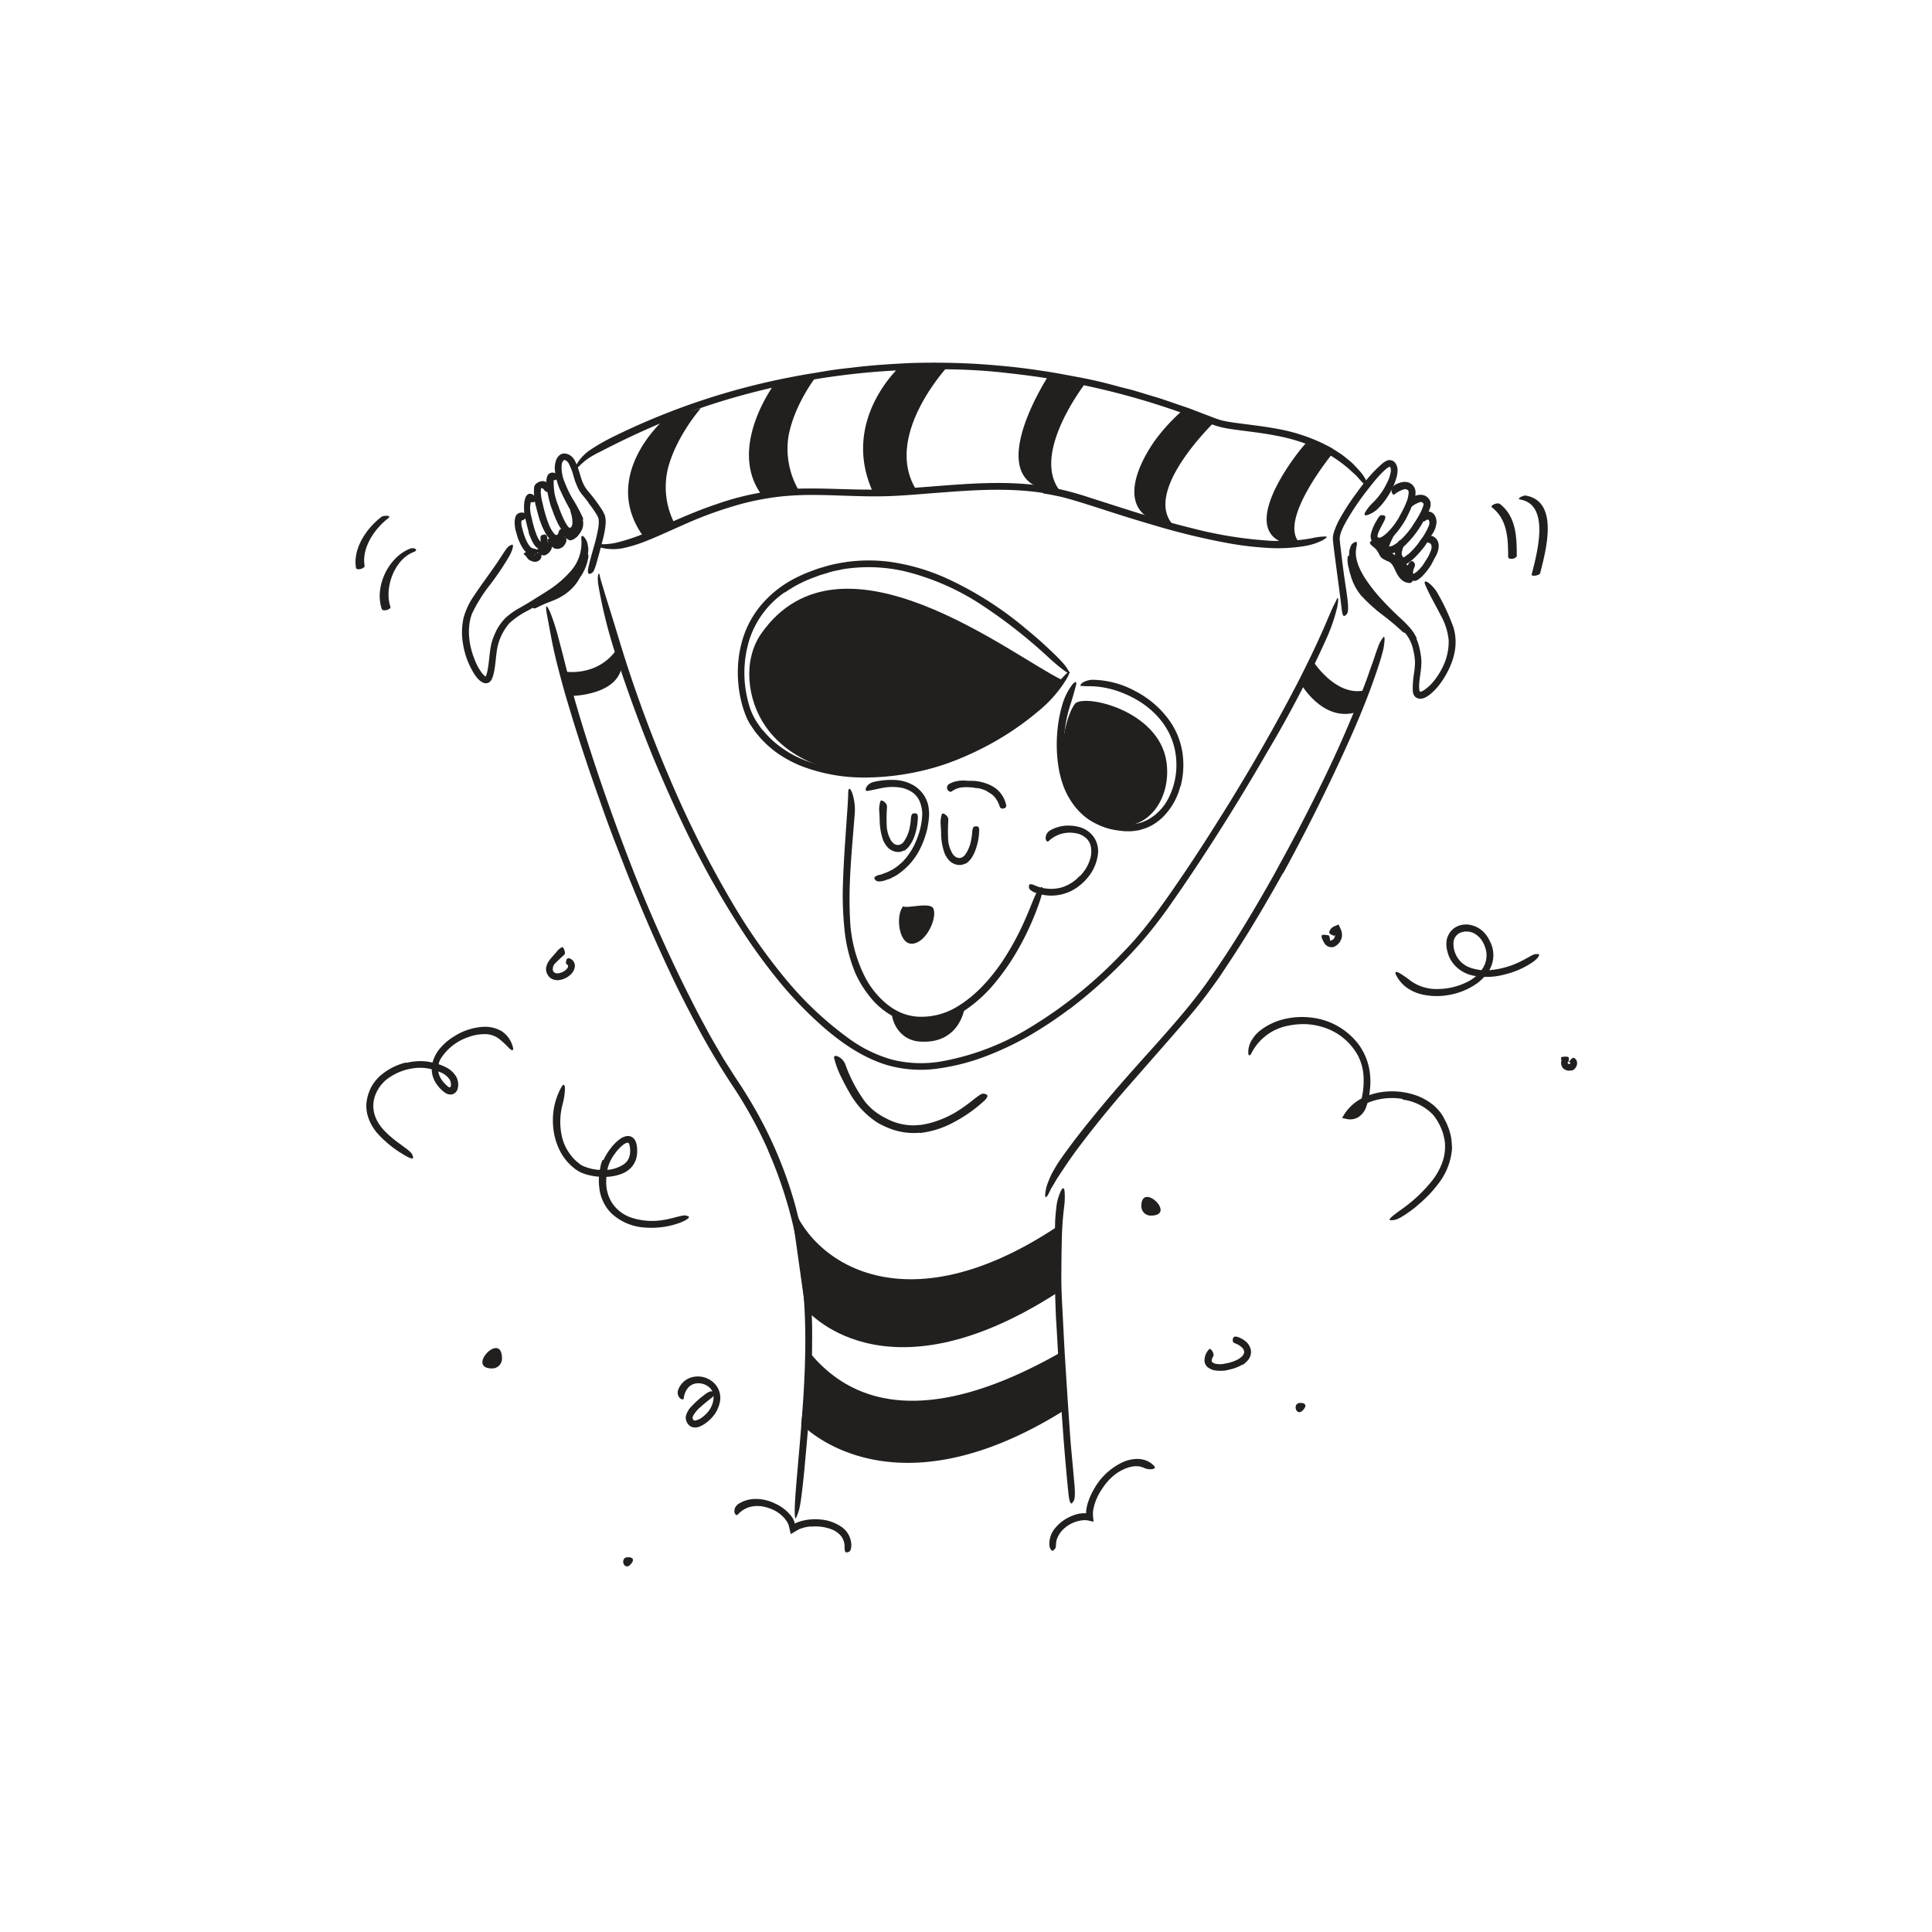 <svg xmlns="http://www.w3.org/2000/svg" id="Layer_1" width="520" height="520" data-name="Layer 1"><defs><style>.cls-1{fill:#221f1f}</style></defs><g id="_14.True_fun" data-name="14.True fun"><path d="M251.21 275.29a17.21 17.21 0 0 1-2.49.24 16.24 16.24 0 0 1-2.51-.08 15.84 15.84 0 0 1-4.83-1.38 20.56 20.56 0 0 1-7.57-6.21 29.3 29.3 0 0 1-3.65-6.07 41.43 41.43 0 0 1-2.9-12 88.48 88.48 0 0 1-.37-12.17c.12-3.59.32-7.2.56-10.74.16-2.27.31-4.55.47-6.83s.34-4.54.38-6.74c0-1.36.49-1.27 1-.07a14.07 14.07 0 0 1 .72 6.14c-.7 9.31-1.73 18.5-1.24 27.76a37.81 37.81 0 0 0 4.22 16.18 23.47 23.47 0 0 0 5.78 7 16.56 16.56 0 0 0 3.87 2.32 14.23 14.23 0 0 0 4.36 1 18.5 18.5 0 0 0 10.72-2.76c4.95-3 8.91-7.47 12.14-12.24a75.35 75.35 0 0 0 6.31-11.77c.4-.9.75-1.79 1.13-2.7 1.37-3.39 1.81-4.45 2.54-5a3.17 3.17 0 0 1 .48-.4c.47-.24.37 1.35-.52 3.94a75.65 75.65 0 0 1-5 11.39 62.57 62.57 0 0 1-7.21 10.68 37.69 37.69 0 0 1-7.16 6.64 23 23 0 0 1-9.14 3.92z" class="cls-1"/><path d="M290.68 235.77a11.06 11.06 0 0 0 2.86-5 6.6 6.6 0 0 0 .16-2 5 5 0 0 0-.33-1.69 4.21 4.21 0 0 0-.94-1.4 5.57 5.57 0 0 0-3.24-1.47 8.49 8.49 0 0 0-3.37.17 8.38 8.38 0 0 0-3.58 2c-.32.27-.71 0-.79-.64a2.35 2.35 0 0 1 1.14-2.2 9.74 9.74 0 0 1 5.17-1.33 11 11 0 0 1 2.61.36 6.83 6.83 0 0 1 2.49 1.17 6.63 6.63 0 0 1 2.13 2.61 6.88 6.88 0 0 1 .55 3.26 12 12 0 0 1-2.54 6.29 14.18 14.18 0 0 1-3 2.88 12.08 12.08 0 0 1-10.61 1.74 7.13 7.13 0 0 1-1-.36 3.27 3.27 0 0 1-1.19-.76.92.92 0 0 1-.25-.74 2.22 2.22 0 0 1 0-.38c.12-.38.73-.38 1.5 0a10.91 10.91 0 0 0 7.35.56 11 11 0 0 0 4.78-3.06zm-79.45-76.37a24.72 24.72 0 0 0-9.63 13.09 30.32 30.32 0 0 0-.2 16.5 17.66 17.66 0 0 0 2.38 5.49l.86 1.25c.3.41.64.78 1 1.17a25.49 25.49 0 0 0 2.08 2.2 28.47 28.47 0 0 0 9.12 5.62 40.39 40.39 0 0 0 10.55 2.5 59.9 59.9 0 0 0 21.75-2 68.74 68.74 0 0 0 9.25-3.19 71.57 71.57 0 0 0 8.71-4.37A83.55 83.55 0 0 0 286.34 182c1.75-1.9 1.91-1.34.79.63a33.58 33.58 0 0 1-7.36 8.53 77.91 77.91 0 0 1-22.32 13.33 67.31 67.31 0 0 1-25.63 4.78 47 47 0 0 1-15.7-2.92 31.77 31.77 0 0 1-7.19-3.86 27.83 27.83 0 0 1-5.82-5.75l-1.26-1.86a17.16 17.16 0 0 1-1-2 26.34 26.34 0 0 1-1.38-4.28 33 33 0 0 1-.86-8.86 30.13 30.13 0 0 1 1.62-8.76 26.28 26.28 0 0 1 4.34-7.79 29.37 29.37 0 0 1 8.38-7 37.54 37.54 0 0 1 4.94-2.3c.85-.31 1.69-.65 2.55-.93l2.61-.76a43.74 43.74 0 0 1 16.35-1 55.91 55.91 0 0 1 15.6 4.56 93.55 93.55 0 0 1 21 13.37c1.42 1.16 2.79 2.32 4.16 3.54 5.06 4.6 6.46 6.22 7.24 7.53.16.31.44.65.52.87s-.41.19-1.44-.55a52.52 52.52 0 0 1-4.35-3.65A137.06 137.06 0 0 0 264.48 163a66.32 66.32 0 0 0-20.8-9.19 43.31 43.31 0 0 0-16.82-.6c-1.37.31-2.78.5-4.13 1l-2 .59-2 .75a32.4 32.4 0 0 0-7.44 3.91zm106.47 52.21a17.92 17.92 0 0 1-4.37 7.95 14.08 14.08 0 0 1-3.7 2.79 13.13 13.13 0 0 1-2.18.85c-.37.1-.75.22-1.13.3l-1.15.16a10.62 10.62 0 0 1-1.69.07 10 10 0 0 1-1.66-.1 22.24 22.24 0 0 1-3.23-.55 19.62 19.62 0 0 1-5.32-2.35 16.82 16.82 0 0 1-4.22-4 20.6 20.6 0 0 1-2.77-5 28.32 28.32 0 0 1-1.42-5.5 39.25 39.25 0 0 1-.21-10 34.79 34.79 0 0 1 1.2-6.28 16.63 16.63 0 0 1 2.87-5.83c1-1 1.14-.49.82.6s-.79 3-1.51 5.14a36.66 36.66 0 0 0-1.68 12.14 26.31 26.31 0 0 0 2.89 11.85 15.21 15.21 0 0 0 5 5.37 17.59 17.59 0 0 0 7.07 2.48 16.07 16.07 0 0 0 2.06.18h1c.34 0 .67-.08 1-.12a10.23 10.23 0 0 0 2-.45 8.33 8.33 0 0 0 .93-.39 5.88 5.88 0 0 0 .91-.44 13.75 13.75 0 0 0 5.46-6 19.61 19.61 0 0 0 1.91-10 18.72 18.72 0 0 0-2.1-7.51 19.33 19.33 0 0 0-2.17-3.27 20.8 20.8 0 0 0-2.75-2.8 24.39 24.39 0 0 0-5.05-3.33 27.72 27.72 0 0 0-5.6-2.13 23.87 23.87 0 0 0-5.9-.75 9 9 0 0 1-1.48-.05 5.32 5.32 0 0 0-.57 0c-.13 0-.19-.09-.14-.25a1.39 1.39 0 0 1 .53-.63 5.35 5.35 0 0 1 3-.79 24.71 24.71 0 0 1 11.27 3.08 25.79 25.79 0 0 1 9.14 7.89A20.89 20.89 0 0 1 317 198a21.72 21.72 0 0 1 1.24 4.46 22.72 22.72 0 0 1-.47 9.14z" class="cls-1"/><path d="M285.83 183c-10.39 13.62-27.21 23.85-44.34 25.45-12.7 1.18-27.77-1.85-35.48-13-5-7.24-6.12-17.83-1.07-25 21.51-30.51 67.4 6.05 80.89 12.55zm3.49 6.41c-4.49 6.18-7.69 31.48 12.26 32.83 8.35.56 13.75-8.29 12.35-17.35-2.12-13.73-22.08-18.23-24.61-15.48z" class="cls-1"/><path d="M287.68 271.69a112.4 112.4 0 0 1-11 7.27 85.13 85.13 0 0 1-12 5.58 58.21 58.21 0 0 1-12.92 3.15 32.6 32.6 0 0 1-13.35-1.13c-6.31-2-11.75-5.76-16.6-9.94a104.31 104.31 0 0 1-11.83-12.14 156.31 156.31 0 0 1-10-13.62 243.74 243.74 0 0 1-16.39-29.47c-2.16-4.5-4.17-9.07-6.15-13.65s-3.8-9.22-5.55-13.84c-2.24-6-4.38-12-6.27-18a130.3 130.3 0 0 1-4.6-18.58c-.28-2 0-3 .18-2.91s.18.33.28.79.29 1.1.53 1.9c.93 3.21 2.8 9 4.9 16a357.06 357.06 0 0 0 13.32 36.35 284.33 284.33 0 0 0 17.53 34.66 156.32 156.32 0 0 0 13.63 19.32 92.58 92.58 0 0 0 17.32 16.26 36.36 36.36 0 0 0 11.55 5.55 32.23 32.23 0 0 0 12.76.5 68.64 68.64 0 0 0 24.23-9.19 119.83 119.83 0 0 0 25-20.21c5.73-5.81 10.42-12.51 15.06-19.27s9-13.63 13.3-20.54c6.62-10.75 12.79-21.49 18.54-32.55 1.26-2.44 2.44-4.85 3.65-7.33 2.22-4.62 3.56-7.7 4.48-9.87s1.45-3.41 2-4.4c.22-.45.48-1.07.66-1.34.28-.45.33.38 0 2.26a46.56 46.56 0 0 1-2.76 8.2 298.92 298.92 0 0 1-15.86 30.5c-5.82 10.1-12 20.16-18.53 30.06q-3.63 5.52-7.44 10.94a121.94 121.94 0 0 1-8.13 10.55 132.41 132.41 0 0 1-19.49 18.15zm57.67-36.76c-4.42 7.91-9 15.72-14 23.3l-2.74 4.14c-.92 1.38-1.91 2.71-2.88 4.05-3.43 4.76-7.33 9.11-11.13 13.49L303.12 293c-3.37 3.89-6.67 7.88-9.81 11.9-1 1.28-2 2.59-3 3.91s-1.93 2.65-2.87 4-1.8 2.71-2.72 4.06c-.43.69-.82 1.4-1.24 2.09-.2.35-.42.69-.61 1l-.52 1.08c-.86 1.78-1.23 1.42-.94-.37a12 12 0 0 1 .36-1.6c.2-.58.45-1.23.75-1.93.15-.35.31-.72.49-1.1l.61-1.11c.44-.75.91-1.55 1.44-2.35 3.86-5.59 8.11-10.82 12.45-16s8.84-10.18 13.36-15.21c5.38-6.05 10.93-12.33 15.54-19.16 5.17-7.44 9.89-15.22 14.4-23.1l2.07-3.65 2-3.68c1.36-2.45 2.67-4.92 4-7.4 3.92-7.5 7.75-15.11 11.22-22.77 2.69-6 5.18-11.87 7.42-17.91.53-1.32.94-2.64 1.43-4 .93-2.48 1.38-4.15 1.86-5.28a8.46 8.46 0 0 1 1.06-2.28 5.27 5.27 0 0 1 .51-.67c.25-.22.33.21.24 1.2a18.08 18.08 0 0 1-.25 1.89c-.18.73-.4 1.58-.67 2.53-3.43 11.17-8.47 22.33-13.76 33.41Q352 222.91 345.39 235zM360 140.75a61.09 61.09 0 0 1 5.35-8.37c.71-1 1.41-1.95 2.17-2.88a36.55 36.55 0 0 1 4.43-4.65 5 5 0 0 1 1.7-1 2 2 0 0 1 2.06 1 3.41 3.41 0 0 1 .44 1.92 7.28 7.28 0 0 1-.27 1.71 18.8 18.8 0 0 1-2.43 5.23 17.59 17.59 0 0 1-2.29 2.9 7.44 7.44 0 0 1-3.24 2.05c-.87.18-.75-.35-.34-1a11.78 11.78 0 0 1 1.87-2.3 18.47 18.47 0 0 0 3.88-5.44 9.75 9.75 0 0 0 1-3 2.24 2.24 0 0 0-.1-1.09.25.25 0 0 0-.31-.18 1.64 1.64 0 0 0-.28.16c-.13.08-.26.18-.39.27s-.53.44-.79.68c-.51.48-1 1-1.5 1.55-1 1.1-1.89 2.26-2.8 3.42a72.22 72.22 0 0 0-5.48 8c-.49.86-1 1.73-1.36 2.62a7.25 7.25 0 0 0-.75 2.63c.11 1.41.33 3 .5 4.49s.38 3 .57 4.53c.31 2.34.7 4.63 1 7 .05.51.13 1 .16 1.54.13 1.94-.06 2.62-.57 3a1.88 1.88 0 0 1-.36.24c-.41.13-.62-.62-.77-2-.47-4-1.09-8.39-1.65-12.74-.21-1.62-.43-3.24-.61-4.9l-.07-.64a5.52 5.52 0 0 1 .26-2.28 17.55 17.55 0 0 1 1-2.46z" class="cls-1"/><path d="M373.31 143.45a19.64 19.64 0 0 0 2.92-3.67c.31-.5.55-1 .84-1.54a25 25 0 0 0 1.34-2.76 8.53 8.53 0 0 0 .73-2.82 1.05 1.05 0 0 0-.14-.66 1.09 1.09 0 0 0-1-.32 7.28 7.28 0 0 0-2.68 1.4c-.21.17-.63-.08-.76-.67a1.85 1.85 0 0 1 .85-1.86 5.63 5.63 0 0 1 2.25-.82 3.3 3.3 0 0 1 1.47.14 2.93 2.93 0 0 1 1.34 1 2.88 2.88 0 0 1 .52 1.49 5.33 5.33 0 0 1-.08 1.16 9.36 9.36 0 0 1-.59 1.92 40.6 40.6 0 0 1-1.94 4.3 25.5 25.5 0 0 1-3 4.22 10.57 10.57 0 0 1-2.49 2.14 3.85 3.85 0 0 1-1.31.47 2.48 2.48 0 0 1-1.46-.27 2.1 2.1 0 0 1-1.08-1.11 2.78 2.78 0 0 1-.06-1.45 12.23 12.23 0 0 1 1.46-3.5c.14-.23.26-.47.41-.69.54-.83.8-1 1.32-.87.12 0 .25 0 .36.05.41.06.43.69.1 1.33-.48 1-1 1.87-1.42 2.77a5.57 5.57 0 0 0-.43 1.24 1.05 1.05 0 0 0 0 .41v.07c0 .02 0 0 0 0l.12.07c.12.07.21.1.25.09a.78.78 0 0 0 .49-.08 5.54 5.54 0 0 0 1.61-1.18z" class="cls-1"/><path d="M376.87 145.42a22.59 22.59 0 0 0 2.91-3.3c.32-.44.58-.92.88-1.37a28.24 28.24 0 0 0 1.49-2.46 13.56 13.56 0 0 0 .61-1.28 5.1 5.1 0 0 0 .38-1.2.39.39 0 0 0 0-.24.85.85 0 0 0-1-.41 7.27 7.27 0 0 0-2.43 1.41c-.22.17-.62-.1-.77-.66a1.68 1.68 0 0 1 .68-1.8 5.32 5.32 0 0 1 2.41-.93 3.1 3.1 0 0 1 1.66.31 2.9 2.9 0 0 1 1.24 1.37 2.59 2.59 0 0 1 .09 1.31 4.63 4.63 0 0 1-.24.86 9.9 9.9 0 0 1-.67 1.43c-.72 1.26-1.35 2.58-2.16 3.79a26.1 26.1 0 0 1-3 3.75 15.29 15.29 0 0 1-2.26 2 5.91 5.91 0 0 1-2.21 1 3.36 3.36 0 0 1-.65 0 4.68 4.68 0 0 1-.75-.11 1.55 1.55 0 0 1-1-1 3 3 0 0 1 0-1.15 6.51 6.51 0 0 1 .26-.93 14.59 14.59 0 0 1 .71-1.6c.12-.22.23-.45.36-.66.49-.79.75-.94 1.26-.83.12 0 .25 0 .36.08.38.11.43.64.15 1.25-.4.89-.87 1.77-1.16 2.57l-.09.29-.05.2c0 .06 0 0 0 0a3 3 0 0 0 1.39-.49 8.54 8.54 0 0 0 1.62-1.26z" class="cls-1"/><path d="M379 149.22a21.09 21.09 0 0 0 2.49-2.66c.28-.35.51-.74.77-1.1a15.85 15.85 0 0 0 2.32-4 1.85 1.85 0 0 0 0-1.44.42.42 0 0 0-.54-.11 1.49 1.49 0 0 0-.24.14h-.06l-.11.09-.24.18c-.2.14-.59-.14-.79-.64a1.48 1.48 0 0 1-.07-.87 2 2 0 0 1 .35-.55 2.06 2.06 0 0 1 .62-.42 2.15 2.15 0 0 1 2.41.53 2.85 2.85 0 0 1 .61 1.2 3.84 3.84 0 0 1 .11.65v.47a6.58 6.58 0 0 1-1.18 3.15c-.66 1-1.22 2.1-1.93 3.08a26.48 26.48 0 0 1-2.58 3 12 12 0 0 1-1.95 1.62l-.45.24a2.74 2.74 0 0 1-.59.2 1.57 1.57 0 0 1-.61 0 1.48 1.48 0 0 1-.53-.27l-.27-.24c-.07-.08-.14-.12-.2-.2s-.24-.29-.35-.44-.19-.32-.27-.5-.14-.36-.18-.54a5 5 0 0 1 .4-3.12c.09-.21.17-.41.27-.6.4-.69.64-.79 1.14-.66.11 0 .23.05.34.09.38.13.46.6.26 1.11a9.86 9.86 0 0 0-.65 2 1.44 1.44 0 0 0 .33 1.29.57.57 0 0 0 .13.14c.05 0 0 0 0 0s-.06 0 .17-.08a6.77 6.77 0 0 0 1.08-.84z" class="cls-1"/><path d="M381.21 154a12.47 12.47 0 0 0 1.83-2c.2-.28.35-.6.54-.88a12 12 0 0 0 1.63-3.19 2.23 2.23 0 0 0 0-1.33c-.2-.43-.44-.39-1-.63-.17-.07-.2-.55 0-1a1.1 1.1 0 0 1 1.47-.62 2.68 2.68 0 0 1 1.37 1.5 3.49 3.49 0 0 1 .15 1.62 6.45 6.45 0 0 1-.87 2.42c-.49.83-.85 1.72-1.37 2.52a18.32 18.32 0 0 1-1.95 2.46 6.72 6.72 0 0 1-1.63 1.31 1.59 1.59 0 0 1-1 .15 2.76 2.76 0 0 1-.87-.24 2 2 0 0 1-1-1.56 4.54 4.54 0 0 1 .46-2.51 4.29 4.29 0 0 1 .29-.5c.46-.58.89-.63 1.22-.25a1.86 1.86 0 0 1 .22.27 1.1 1.1 0 0 1 .13.51.83.83 0 0 1-.06.42 5.9 5.9 0 0 0-.43 1.33 1.92 1.92 0 0 0 0 .53v.08a.16.16 0 0 1 .09 0h.14a.77.77 0 0 0 .17-.11 4.39 4.39 0 0 0 .46-.37zm-222.79-18.71c-.42-.54-.85-1.08-1.28-1.61l-.33-.4-.37-.46a10.68 10.68 0 0 1-.65-1 19.44 19.44 0 0 1-1.54-4.14 17.11 17.11 0 0 0-1.05-2.68 2.26 2.26 0 0 0-.25-.45 2.67 2.67 0 0 0-.31-.36 1.42 1.42 0 0 0-.65-.37.44.44 0 0 0-.41.21 2.46 2.46 0 0 0-.38.88 9.87 9.87 0 0 0 .77 4.84 30.06 30.06 0 0 0 2 4.25 45.52 45.52 0 0 1 2.93 5.4c.24.67-.27.71-.91.44a4.58 4.58 0 0 1-2.09-1.89 58.42 58.42 0 0 1-2.93-5.62 16.82 16.82 0 0 1-1.66-6.44c0-.37.07-.74.11-1.11a10 10 0 0 1 .34-1.15 3.28 3.28 0 0 1 .81-1.09 2.15 2.15 0 0 1 1.5-.48 3.32 3.32 0 0 1 2.24 1.3c.12.16.24.33.35.51l.24.47c.15.31.3.63.42.94.55 1.4.85 2.79 1.3 4a10.35 10.35 0 0 0 .83 1.78 11.08 11.08 0 0 0 1.22 1.59 47.52 47.52 0 0 1 3.15 4.24 8.91 8.91 0 0 1 1 1.9A6.74 6.74 0 0 1 163 141a23.3 23.3 0 0 1-.7 4c-.5 2-1 3.93-1.56 5.86-.12.43-.22.85-.36 1.27-.49 1.58-.77 2-1.35 2.22a2 2 0 0 1-.4.11c-.41 0-.51-.7-.23-1.89.4-1.76.91-3.53 1.4-5.3a43.79 43.79 0 0 0 1.25-5.31 8.88 8.88 0 0 0 .1-1.82 2.86 2.86 0 0 0-.47-1.48 27.17 27.17 0 0 0-2.31-3.31z" class="cls-1"/><path d="M150.34 141.26a31 31 0 0 1-1.61-3.79c-.16-.47-.37-.91-.51-1.39a27.5 27.5 0 0 1-1.07-5.13c0-.4-.07-.8-.08-1.21a3.82 3.82 0 0 1 .21-1.52 1.49 1.49 0 0 1 1.66-1 2.72 2.72 0 0 1 1 .39 2.65 2.65 0 0 1 .66.54c.22.25-.13.59-.6.82a3.71 3.71 0 0 1-.75.26c-.08 0-.2.06-.23.11v.07a3.78 3.78 0 0 0 0 .48 22.2 22.2 0 0 0 .2 2.71 17.22 17.22 0 0 0 1 3.38 32.31 32.31 0 0 0 1.44 3.61 12 12 0 0 0 1.13 2 1.75 1.75 0 0 0 .35.37.33.33 0 0 0 .47 0 1 1 0 0 0 .3-.4 1 1 0 0 0 .08-.26 2.14 2.14 0 0 0 .07-.38 8 8 0 0 0-.34-2.63c-.05-.2-.12-.39-.16-.59-.16-.74-.08-1 .38-1.27.11-.05.21-.12.32-.16.37-.14.73.11.94.65a10.8 10.8 0 0 1 .67 2.66 6.69 6.69 0 0 1 0 1.55 3.64 3.64 0 0 1-.2 1l-.26.61-.36.52a6 6 0 0 1-.7.62 1.78 1.78 0 0 1-1.44.16 3 3 0 0 1-1.3-.92l-.28-.32-.17-.23-.27-.41c-.18-.27-.34-.54-.49-.81z" class="cls-1"/><path d="M145.37 140.33c-.38-1.19-.69-2.38-1-3.58-.1-.44-.24-.86-.32-1.31-.14-.78-.25-1.57-.32-2.38a10.18 10.18 0 0 1 0-1.25v-.33a3.11 3.11 0 0 1 .06-.44c0-.15.1-.28.14-.42a1.92 1.92 0 0 1 .13-.17s.05-.06.05-.1l.09-.07a4.07 4.07 0 0 1 .61-.44 2.89 2.89 0 0 1 .62-.26 2.16 2.16 0 0 1 1.48.1 4 4 0 0 1 1.92 2.21c0 .18-.29.52-.83.59a1.65 1.65 0 0 1-1.39-.43 2.4 2.4 0 0 0-.54-.58c-.11-.05 0-.07-.19-.05s-.21 0-.29.08a2.23 2.23 0 0 0 0 .23c0 .18 0 .4-.05.6a13.79 13.79 0 0 0 .5 3.12c.25 1.16.54 2.31.89 3.45.21.7.45 1.39.72 2.06a8.93 8.93 0 0 0 1.57 2.74.7.7 0 0 0 .65.28.52.52 0 0 0 .25-.18 2.15 2.15 0 0 0 .14-.3l.06-.17c0-.06 0-.15.07-.22.22-.56.36-.76.9-.74a2.16 2.16 0 0 1 .36 0c.39 0 .6.4.53 1a5.74 5.74 0 0 1-.16.66 4 4 0 0 1-.36.77 2.31 2.31 0 0 1-1.76 1.12 5 5 0 0 1-.56-.06 4.87 4.87 0 0 1-.53-.21 2.18 2.18 0 0 1-.5-.31l-.23-.18-.15-.15a6.19 6.19 0 0 1-.91-1.17 17.86 17.86 0 0 1-1.62-3.52z" class="cls-1"/><path d="M142.33 143.23c-.3-1-.55-2-.77-3-.08-.36-.21-.72-.27-1.08a13.53 13.53 0 0 1-.16-4.1 9.23 9.23 0 0 1 .24-.94 1.85 1.85 0 0 1 .79-1.1 1.15 1.15 0 0 1 .7-.1 1.65 1.65 0 0 1 .51.19 2.87 2.87 0 0 1 .57.48 2.67 2.67 0 0 1 .62 1c.15.47-1.71.86-2.1.4a2.24 2.24 0 0 0-.2-.21l.11-.17a2.31 2.31 0 0 0 .18-.32.66.66 0 0 0 0-.15.14.14 0 0 0 0-.07.22.22 0 0 0 0-.08v.08l.14.16a1 1 0 0 0 .25.2 1.3 1.3 0 0 0 .2.15.61.61 0 0 0-.12.24 3.06 3.06 0 0 0-.15.4c0 .11-.07.21-.09.37s-.08.62-.11 1a9.89 9.89 0 0 0 .37 2.55c.2 1 .43 1.9.71 2.84.17.57.35 1.15.57 1.7a7 7 0 0 0 1.22 2.24s.09.08.12.08a1 1 0 0 1 0 .17v.07l-.07-.08a.43.43 0 0 0-.11-.12 4.55 4.55 0 0 0 0-.81v-.43c0-.54.12-.72.63-.83a3.37 3.37 0 0 1 .34-.09.72.72 0 0 1 .8.65 5.15 5.15 0 0 1 .12 1.07 3.44 3.44 0 0 1 0 .62 2.71 2.71 0 0 1-.24.78 2.08 2.08 0 0 1-.48.57 1.6 1.6 0 0 1-1.06.32 1.92 1.92 0 0 1-1.2-.56 4.73 4.73 0 0 1-.83-1.05 15.89 15.89 0 0 1-1.3-3z" class="cls-1"/><path d="M139.61 145.44a21.31 21.31 0 0 1-.68-2.19c-.06-.27-.19-.52-.23-.81a12.07 12.07 0 0 1-.17-1.5 5.26 5.26 0 0 1 .2-1.79A1.63 1.63 0 0 1 140 138a2.24 2.24 0 0 1 2 .6c.13.14-.17.53-.52.87a3.9 3.9 0 0 1-.54.43 1 1 0 0 1-.23.11s-.06.06-.07.06 0 0-.07-.05a.11.11 0 0 0-.11 0s0 .08-.07.14a1.33 1.33 0 0 0-.07.3 4.64 4.64 0 0 0 .26 1.77 16.22 16.22 0 0 0 .58 2 12.5 12.5 0 0 0 .48 1.2 7.06 7.06 0 0 0 1 1.64 1.69 1.69 0 0 0 .52.42.72.72 0 0 0 .24.09c.07.07.12-.1.09.07a.22.22 0 0 0 0 .14c0 .06 0 0 0 0l-.08-.1c-.08-.1-.11-.12-.08-.09s0 0 .09 0a2.29 2.29 0 0 1 .5.11l.34.09c.35.1.65.39.36.94a1.7 1.7 0 0 1-.23.3 1.84 1.84 0 0 1-.4.26 1.66 1.66 0 0 1-.92.11 2 2 0 0 1-.67-.22 2.24 2.24 0 0 1-.47-.29 5.23 5.23 0 0 1-1.2-1.32 12.66 12.66 0 0 1-1.08-2.1z" class="cls-1"/><path d="M128 178.15a13.76 13.76 0 0 0 1.61 2.84 4.69 4.69 0 0 0 .94 1 .17.17 0 0 0 .25 0v-.06l.09-.25c.07-.18.15-.49.22-.73.13-.52.22-1.08.31-1.64.16-1.13.26-2.3.41-3.5a23.26 23.26 0 0 1 .45-2.67 16 16 0 0 1 .93-2.58 13.61 13.61 0 0 1 2.67-4.06 17.73 17.73 0 0 1 3.85-2.8c1.33-.77 2.63-1.51 3.89-2.32s2.59-1.59 3.84-2.42a28.52 28.52 0 0 0 6-5.07 11.51 11.51 0 0 0 3-8.87c-.08-1 .4-1 1-.17a7.52 7.52 0 0 1 .46.8 5.38 5.38 0 0 1 .3 1.14c0 .21.08.44.11.68s0 .47 0 .72a5.79 5.79 0 0 1-.26 1.57 13.76 13.76 0 0 1-2.79 5 25.11 25.11 0 0 1-4 3.77 49.13 49.13 0 0 1-4.47 3l-2.25 1.37c-.77.47-1.55.92-2.32 1.36a21.5 21.5 0 0 0-5.13 3.47 14.64 14.64 0 0 0-2.91 5.27c-.65 2.08-.68 4.5-1.06 6.91a13.59 13.59 0 0 1-.39 1.83 7.54 7.54 0 0 1-.35 1 2.12 2.12 0 0 1-.9 1 1.7 1.7 0 0 1-1.31.05 3 3 0 0 1-.62-.3c-.17-.11-.31-.22-.46-.33a8.75 8.75 0 0 1-1.28-1.48 21.58 21.58 0 0 1-3.22-8.42 18.1 18.1 0 0 1 .13-6.84 18.93 18.93 0 0 1 2.9-6.15c1.9-2.9 3.94-5.58 5.84-8.34.43-.6.81-1.21 1.22-1.83 1.49-2.29 1.93-3 2.64-3.3a3.19 3.19 0 0 1 .48-.21c.45-.11.31 1.14-.69 3a74.38 74.38 0 0 1-5.22 7.78 41 41 0 0 0-4.86 7.78c-1.51 4-.85 8.86.94 12.94zm253.21-6.28a14.34 14.34 0 0 1 1 3.3c.13.55.18 1.1.27 1.65a10.38 10.38 0 0 1 .08 1.76c-.06 2.3-.64 4.38-.6 6.32a6.56 6.56 0 0 0 .09 1 .35.35 0 0 0 .14.24.42.42 0 0 0 .31 0 4.12 4.12 0 0 0 .81-.41 12 12 0 0 0 2.74-2.6 19.35 19.35 0 0 0 2.11-3.31 15.4 15.4 0 0 0 1.75-7.56 17.07 17.07 0 0 0-2.14-6.65c-1.37-2.75-3-5.39-4.2-8.31-.37-.92.13-1 .9-.45a9.47 9.47 0 0 1 2.68 3.22 55.3 55.3 0 0 1 4.06 8.83 13.77 13.77 0 0 1 .51 5.14 16.8 16.8 0 0 1-1.25 4.92 23.68 23.68 0 0 1-3 5.26 15.59 15.59 0 0 1-2.11 2.28 9.31 9.31 0 0 1-1.32 1 4.65 4.65 0 0 1-.81.38 2.73 2.73 0 0 1-1.11.18 1.92 1.92 0 0 1-1.79-1.62 2.39 2.39 0 0 1-.08-.5 3.42 3.42 0 0 1 0-.44 8.72 8.72 0 0 1 0-.88 26.55 26.55 0 0 1 .32-3.3 22.31 22.31 0 0 0 .28-3.1 16.3 16.3 0 0 0-.41-3 11.67 11.67 0 0 0-1.29-3.5 14.4 14.4 0 0 0-2.41-2.92 84.91 84.91 0 0 1-8.36-8.7 25.26 25.26 0 0 1-4.81-8.06c-.09-.35-.19-.7-.28-1s-.1-.72-.15-1.09a3.87 3.87 0 0 1 0-1c0-.29 0-.56.06-.8a6.5 6.5 0 0 1 .37-1.15 1.78 1.78 0 0 1 .94-1 1.69 1.69 0 0 1 .46-.16c.21 0 .28.26.23.7 0 .22-.1.47-.14.78s-.09.67-.13 1.07c-.13 2.4 1 4.87 2.41 7.15a45.39 45.39 0 0 0 5.2 6.51c1.46 1.55 2.94 3 4.53 4.47a29.68 29.68 0 0 1 2.36 2.39 12 12 0 0 1 1.94 3zm-94.08-69.11c-5.61-1.12-11.3-1.84-17-2.47s-11.43-.91-17.16-.9c-2.09 0-4.18 0-6.27.08s-4.18.18-6.26.28a195.61 195.61 0 0 0-43.52 7.43 179.44 179.44 0 0 0-18.51 6.5c-3.86 1.59-7.67 3.33-11.42 5.16q-2.82 1.38-5.6 2.82a28.28 28.28 0 0 0-2.68 1.48 16.21 16.21 0 0 0-2.35 1.87c-.9.87-1.32 1.24-1.45 1.09s.07-.8.69-1.77A12.25 12.25 0 0 1 159 121a52.56 52.56 0 0 1 5.72-3.29 189 189 0 0 1 48.94-16.35c2.54-.51 5.13-.89 7.73-1.34s5.22-.79 7.87-1.06c5.27-.67 10.61-1 15.9-1.25q8.75-.27 17.48.22c5.81.37 11.62.91 17.37 1.81 3.55.48 7.07 1.19 10.59 1.84s7 1.5 10.46 2.46l3.94 1 3.89 1.18c1.3.4 2.61.77 3.9 1.19l3.85 1.32c1.28.45 2.57.85 3.84 1.33l3.79 1.45c1.25.46 2.54 1 3.77 1.4a12.61 12.61 0 0 0 1.88.47c.64.15 1.31.23 2 .34 4.1.58 8.25 1 12.33 1.79a47.64 47.64 0 0 1 11.88 3.88c.82.44 1.67.8 2.45 1.3l2.34 1.5c.71.5 1.31 1 1.88 1.48a14.69 14.69 0 0 1 1.51 1.32c.83.87 1.5 1.59 2 2.19A10.35 10.35 0 0 1 368 130a6.49 6.49 0 0 1 .31 1c.05.36-.43.05-1.28-.82-.43-.44-1-1-1.57-1.7s-1.47-1.37-2.33-2.21a36.66 36.66 0 0 0-9.14-5.83 49 49 0 0 0-10.67-3.21c-3.71-.73-7.5-1.11-11.4-1.66l-1.48-.22-1.49-.3a20.67 20.67 0 0 1-3-.93L320.5 112a203.24 203.24 0 0 0-33.36-9.22zm-6.25 29.94c-10-1.58-20.21-.7-30.4.08-3.73.29-7.47.62-11.22.75-6.66.25-13.25-.27-19.79-.31a81.53 81.53 0 0 0-9.77.46 75.25 75.25 0 0 0-9.61 1.8 106.43 106.43 0 0 0-16.37 5.88c-3.41 1.48-6.78 3.09-10.3 4.45a35.59 35.59 0 0 1-5.46 1.67 13.27 13.27 0 0 1-5.85 0 4 4 0 0 1-1.25-.51c-.25-.16-.33-.28-.27-.36s.24-.12.53-.13.69 0 1.18 0a16.72 16.72 0 0 0 3.84-.48 49 49 0 0 0 5.31-1.65c3.49-1.25 7-2.85 10.45-4.35s7.06-3 10.71-4.22a74 74 0 0 1 22.76-4.27c4.64-.11 9.33.09 14 .21 2.35.05 4.69.09 7 .05s4.68-.15 7-.3c10.25-.62 20.58-1.94 31-1.31a69.38 69.38 0 0 1 9.53 1.22 81.85 81.85 0 0 1 9.25 2.51c9.18 2.91 18.34 6 27.58 8.25a110.78 110.78 0 0 0 21.59 3.43c1.6.06 3.15 0 4.75 0a49.57 49.57 0 0 0 6.19-.74 16.58 16.58 0 0 1 2.78-.41 7.58 7.58 0 0 1 .93 0c.35.07 0 .4-1 1a16.61 16.61 0 0 1-4.94 1.57 44.67 44.67 0 0 1-10.15.46 88.84 88.84 0 0 1-10.21-1.23 189.22 189.22 0 0 1-20.24-4.9c-5-1.45-9.9-3-14.82-4.61-2.46-.78-4.92-1.57-7.37-2.28-1.24-.35-2.44-.68-3.68-.93s-2.49-.51-3.74-.67z" class="cls-1"/><path d="M206.76 309.66q-2-4.5-4.36-8.8c-1.58-2.87-3.27-5.69-5.09-8.42a194.65 194.65 0 0 1-10.16-17.15c-2.27-4.29-4.49-8.59-6.55-13q-5.46-11.56-10.25-23.42c-1.64-3.93-3.14-7.92-4.69-11.89s-3-8-4.39-12c-2.55-7.11-4.94-14.33-7.16-21.5-.68-2.31-1.41-4.62-2.07-6.94s-1.29-4.66-1.89-7-1.15-4.71-1.62-7.07l-1.33-7.1c-.54-3 0-2.66 1-.27a52.61 52.61 0 0 1 1.67 5c.3 1.05.59 2.2.91 3.41s.67 2.49 1 3.83c2.32 9.49 5.18 18.87 8.26 28.19s6.42 18.59 10 27.8c4.28 11 9.28 22.3 14.65 33.13 1.52 3 3 6 4.57 8.86.8 1.46 1.56 2.93 2.39 4.37l2.5 4.3c.82 1.45 1.77 2.81 2.64 4.22s1.8 2.79 2.73 4.19c1.8 2.83 3.54 5.7 5.12 8.66a113.4 113.4 0 0 1 9.27 22.9 133.62 133.62 0 0 1 4.67 37c0 9.62-.67 19-1.53 28.48-.19 2.08-.37 4.11-.56 6.21-.78 7.76-1.14 10.21-1.79 11.83a8.43 8.43 0 0 1-.45 1.07c-.45.71-.48-2.49 0-8.19 1.38-16.87 3.47-34.66 2-52.41a116.81 116.81 0 0 0-9.52-38.28zm78.44 62.16-.73-13c-.08-1.58-.21-3.15-.28-4.73-.22-5.58-.36-11.16-.33-16.75 0-2.48 0-5 .11-7.44 0-1.59.15-3.19.33-4.78a13.71 13.71 0 0 1 1.33-4.77c.61-1 .86-.45.91.44a19.6 19.6 0 0 1-.13 4.05 83.92 83.92 0 0 0-.63 9.45c-.09 3.2-.1 6.41-.12 9.65 0 3.87.27 7.89.47 11.85q.31 6.52.73 13.06l.51 8c.28 4.06.54 8.14.86 12.16.29 3.13.57 6.2.85 9.29.06.69.11 1.35.17 2 .15 2.56 0 3.39-.45 3.95a2 2 0 0 1-.33.37c-.38.25-.71-.78-.9-2.63-.56-5.5-1.06-11.32-1.49-17.17l-.93-13.08zm-37.71-66.94a17.71 17.71 0 0 1-8.46-1.32 21.92 21.92 0 0 1-2.8-1.36 22.69 22.69 0 0 1-7.38-7.75c-.81-1.36-1.55-2.75-2.23-4.14a25.41 25.41 0 0 1-2.12-5.55c-.26-1.2 2.17-.38 3 1.66a39.3 39.3 0 0 0 5.35 10.14 16.2 16.2 0 0 0 5.43 4.33 15.61 15.61 0 0 0 7.34 2h.6l.59-.05 1.2-.09a23.92 23.92 0 0 0 2.35-.49 27.42 27.42 0 0 0 6.8-2.86 46.14 46.14 0 0 0 4.67-3.29c.33-.26.64-.53 1-.78 1.26-.94 1.74-1.13 2.36-.87a3 3 0 0 1 .41.18c.38.26.08.94-.79 1.73a39.21 39.21 0 0 1-9 6.15 24.63 24.63 0 0 1-8.21 2.43zm-138.04-18.82a16.39 16.39 0 0 1 3.57-.46 14.54 14.54 0 0 1 3.57.43 14.85 14.85 0 0 1 3.4 1.21 6.59 6.59 0 0 1 2.86 2.65 4.7 4.7 0 0 1 .45 1.51 3.9 3.9 0 0 1-.14 1.68 2.05 2.05 0 0 1-1.37 1.44 2.43 2.43 0 0 1-2-.41 6.26 6.26 0 0 1-1-.83 6.57 6.57 0 0 1-.8-.86 8.25 8.25 0 0 1-1.26-2.05 6.94 6.94 0 0 1-.2-4.79 10.31 10.31 0 0 1 2.38-3.95 15.77 15.77 0 0 1 3.51-2.81 16.31 16.31 0 0 1 7.51-2.44 9 9 0 0 1 5.11 1.17 7.24 7.24 0 0 1 3 4.29c.28 1.07-.25 1-.95.34a26.26 26.26 0 0 0-2.82-2.62 6.27 6.27 0 0 0-3.87-1.22 12.63 12.63 0 0 0-4.4.82 14.09 14.09 0 0 0-7.18 5.49 5.27 5.27 0 0 0-.49 5 6.68 6.68 0 0 0 1.6 2.21c.83.81 1 .94 1.32.68a.59.59 0 0 0 .11-.28 2.82 2.82 0 0 0 0-.61 2.56 2.56 0 0 0-.4-1.18 5.27 5.27 0 0 0-2.26-1.79 14 14 0 0 0-3-1 12.15 12.15 0 0 0-3.17-.27 15.13 15.13 0 0 0-7.47 2.42 9.85 9.85 0 0 0-3.84 4.42 8.25 8.25 0 0 0-.4 5.74c.9 3 3.27 5.16 5.7 7.07.54.42 1.1.81 1.66 1.23 2.1 1.52 2.74 2.08 2.91 2.83a1.86 1.86 0 0 1 .1.49c0 .45-1.07.11-2.71-.93a29.72 29.72 0 0 1-7-5.76 12.76 12.76 0 0 1-2.41-4.3 9.38 9.38 0 0 1-.21-5.12 9.93 9.93 0 0 1 .57-1.8 8.22 8.22 0 0 1 .84-1.71 11.43 11.43 0 0 1 2.5-2.81 16.56 16.56 0 0 1 6.51-3.21zm52.95 26.22a15.87 15.87 0 0 1 1.92-3.15 11.72 11.72 0 0 1 2.69-2.66 4.42 4.42 0 0 1 1-.51 2.7 2.7 0 0 1 1.44-.16 2.2 2.2 0 0 1 1.27.79 3.36 3.36 0 0 1 .55 1.17 7.3 7.3 0 0 1 .22 2 7.17 7.17 0 0 1-.23 2 6 6 0 0 1-1.48 2.59 7 7 0 0 1-2.4 1.56 12.82 12.82 0 0 1-4.65.85 17.08 17.08 0 0 1-4.61-.57 12 12 0 0 1-2.22-.84 12.2 12.2 0 0 1-1.93-1.39 14.24 14.24 0 0 1-2.97-3.66 17.49 17.49 0 0 1-2.16-7.79 18.31 18.31 0 0 1 2.31-10c.55-.93.89-.54.91.45a18.31 18.31 0 0 1-.64 4.27 18 18 0 0 0 0 9.38 12.88 12.88 0 0 0 2.09 4.15 11.76 11.76 0 0 0 1.57 1.74l.91.76a5.34 5.34 0 0 0 .93.56 12.82 12.82 0 0 0 5.69 1.07 9.3 9.3 0 0 0 5.42-1.61 3.93 3.93 0 0 0 1.47-2.38 6.45 6.45 0 0 0-.14-2.95.48.48 0 0 0-.54-.39 3.07 3.07 0 0 0-1.14.6 12.18 12.18 0 0 0-2.2 2.37 11.72 11.72 0 0 0-1.83 3.54 17.26 17.26 0 0 0-.49 4 10.4 10.4 0 0 0 1.63 5.79 10.2 10.2 0 0 0 4.72 3.72 17.84 17.84 0 0 0 9.36.72c.69-.11 1.36-.27 2-.43 2.53-.64 3.32-.9 4-.63a2.41 2.41 0 0 1 .48.18c.39.24-.5 1-2.43 1.72a22.33 22.33 0 0 1-9.26 1.26 14.46 14.46 0 0 1-9.13-3.86 11.38 11.38 0 0 1-3.23-6.9 15.17 15.17 0 0 1 0-3.75c.07-.61.18-1.21.3-1.81a8.54 8.54 0 0 1 .24-1c.11-.32.23-.63.36-.92zm215.13-16.49a16.93 16.93 0 0 0-7.94.51 11.39 11.39 0 0 0-6.21 4.52l-.66-1.48.57.07h.52a2.22 2.22 0 0 0 1.06-.44 3.65 3.65 0 0 0 .81-1 10.79 10.79 0 0 0 .93-2.91 20.89 20.89 0 0 0 .37-5.67 13.62 13.62 0 0 0-1.54-5.37 16 16 0 0 0-8.46-7.25 18.26 18.26 0 0 0-5-1.09 20 20 0 0 0-5.07.35 14 14 0 0 0-10 7.28c-.57 1.17-1 .92-.93-.39a6.37 6.37 0 0 1 .7-2.57 12.75 12.75 0 0 1 1-1.52 10.91 10.91 0 0 1 1.45-1.43 17 17 0 0 1 6.69-3.15 20.74 20.74 0 0 1 7.28-.35 18.53 18.53 0 0 1 12.49 7.1 16.27 16.27 0 0 1 3.16 8.24 20 20 0 0 1-.08 4.45 16.83 16.83 0 0 1-1 4.37 5.36 5.36 0 0 1-2 2.58 4.33 4.33 0 0 1-3.3.52l-1.15-.25.6-1a12.23 12.23 0 0 1 5.22-4.53 17.6 17.6 0 0 1 6.59-1.62 19.51 19.51 0 0 1 5.9.58 16 16 0 0 1 5.42 2.46l.92.68.81.8a11.28 11.28 0 0 1 1.45 1.78c.42.64.72 1.32 1.09 2a19.82 19.82 0 0 1 .84 2.09 16.42 16.42 0 0 1 .54 2.2c.14.74.13 1.5.2 2.25s-.1 1.51-.2 2.25a17.79 17.79 0 0 1-3.82 8.19 31.71 31.71 0 0 1-2.2 2.57c-.82.78-1.6 1.61-2.48 2.31l-1.13 1-1.18.9c-3 2.18-4.13 2.59-5.05 2.58a2.85 2.85 0 0 1-.61 0c-.51-.18.65-1.15 2.78-2.68a40 40 0 0 0 8.59-8 17.52 17.52 0 0 0 2.78-5.08 12.79 12.79 0 0 0 .57-5.59c-.15-.69-.28-1.38-.48-2.07a16.42 16.42 0 0 0-1.86-3.87l-.61-.83a6.3 6.3 0 0 0-.71-.75 13.86 13.86 0 0 0-7.67-3.57zm12.13-43.68a4.9 4.9 0 0 1 2.56-2.78 5.73 5.73 0 0 1 3.59-.37 7 7 0 0 1 3.13 1.54 8.16 8.16 0 0 1 2 2.71 8 8 0 0 1-.63 8.7 12.51 12.51 0 0 1-2.93 2.88 18.47 18.47 0 0 1-7.38 3 18 18 0 0 1-7.05-.09 11.7 11.7 0 0 1-4.22-1.81 9.37 9.37 0 0 1-3-3.51c-.43-.87.09-.93.87-.52a28.88 28.88 0 0 1 3 2.07 11.89 11.89 0 0 0 7.5 2.26 17.86 17.86 0 0 0 8-2 10.21 10.21 0 0 0 3.77-3.25 6.57 6.57 0 0 0 1.19-4.59 8 8 0 0 0-.84-2.56 7.24 7.24 0 0 0-.72-1.13 6.22 6.22 0 0 0-.94-.91 4.42 4.42 0 0 0-4.81-.57 3.12 3.12 0 0 0-1.54 2.49 6.88 6.88 0 0 0 .64 3.27 6.63 6.63 0 0 0 3.67 3.44 12.44 12.44 0 0 0 5.26.75 22.92 22.92 0 0 0 8-2.12c.55-.25 1.08-.53 1.61-.82 2-1.09 2.52-1.47 3.23-1.39a2.39 2.39 0 0 1 .48 0c.43.1-.06 1.11-1.56 2.15a22.76 22.76 0 0 1-7.43 3.3 18.66 18.66 0 0 1-8.53.35 9.23 9.23 0 0 1-5.74-3.65 8.57 8.57 0 0 1-1.35-3.21 6.4 6.4 0 0 1 .13-3.64zm-28.66.59a3.31 3.31 0 0 1-1.26 1.73 2.93 2.93 0 0 1-.71.41 2.21 2.21 0 0 1-1.52-.07 2.31 2.31 0 0 1-1.05-.91 8.27 8.27 0 0 1-.48-.93 1.6 1.6 0 0 1-.22-1.21c.09-.24 1.94-.07 2 .18a6.17 6.17 0 0 1 .23 1.15c.06.19.26.12.46 0a1.2 1.2 0 0 0 .67-.6 1.5 1.5 0 0 0 .2-.64 2 2 0 0 0-.19-1.09l.71.28a1.23 1.23 0 0 0-.52.59.94.94 0 0 1-.06.15c-.1.17-.23.15-.68-.07l-.31-.15c-.35-.17-.56-.45-.48-.75a2.38 2.38 0 0 1 1.4-1.48l1.1-.45.5 1.1c.09.21.18.43.26.65a3.84 3.84 0 0 1 0 2.1zm-210.61 11.11a3.54 3.54 0 0 1-1.84-.34 2.64 2.64 0 0 1-.81-.63 3.39 3.39 0 0 1-.51-.82 3 3 0 0 1-.26-1.35 4.28 4.28 0 0 1 .71-1.92 9.92 9.92 0 0 1 1.12-1.41l1-1.14a4 4 0 0 1 1.48-1.27c.39-.14 1.07 1.59.62 2-.86.8-1.72 1.59-2.52 2.39a2.18 2.18 0 0 0-.59 1.6c0 .14.05.23.06.36s.11.25.2.32a1 1 0 0 0 .67.35 2.59 2.59 0 0 0 1.26-.16 3.63 3.63 0 0 0 1.71-1.17c.32-.46.23-.82 0-1a1.09 1.09 0 0 0-.15-.08c-.19-.11-.29-.28-.17-.77l.06-.35a.65.65 0 0 1 .93-.44 2.12 2.12 0 0 1 1.08.9 2.17 2.17 0 0 1 .24 1.55 3.74 3.74 0 0 1-1.34 2.09 5.63 5.63 0 0 1-3 1.29zm272.53 24.26a2.12 2.12 0 0 1-1.77-.23l-.18-.1-.1-.05-.1-.1a.68.68 0 0 1-.18-.2 3.09 3.09 0 0 1-.37-.84 2.24 2.24 0 0 1 0-.9 1.26 1.26 0 0 0 0-.51c0-.2-.19-.34 0-.55s1.91-.34 2 .06a2.45 2.45 0 0 1 0 .87.72.72 0 0 1-.11.26 1 1 0 0 0-.15.1c-.13.11 0 .18.13.37v.05l-.18-.14a.89.89 0 0 0 .25.2.35.35 0 0 0 .27 0h.06l-.07.07c.14-.12.25-.25.24-.37s-.16-.15-.27-.18a.13.13 0 0 1-.09 0c-.07 0 0-.15.33-.52l.23-.25c.26-.29.55-.46.77-.37a1.36 1.36 0 0 1 .76.85 1.94 1.94 0 0 1-.07 1.35 2.42 2.42 0 0 1-.43.67l-.11.12a2.7 2.7 0 0 1-.77.45zm-110.78 36.64c.57 1.24.19 2.47-2.43 2.47a2.52 2.52 0 0 1-2.52-2.52c-.01-4.36 3.94-2.14 4.95.05zm-177.03 40.97a2.65 2.65 0 0 1-2.65 2.64c-7.17-.02 2.65-10.32 2.65-2.64zm35.12 54.68-.11.19c-2 3-3.6-1.41-1.13-1.42 1.37 0 1.55.61 1.24 1.23zm180.98-41.52a1.62 1.62 0 0 1-.1.18c-2 3.05-3.6-1.41-1.13-1.42 1.37 0 1.55.61 1.23 1.24zm-163 3.16a9 9 0 0 0 2-1.61 6.84 6.84 0 0 0 .8-1 8.49 8.49 0 0 0 .6-1.16 5.61 5.61 0 0 0 .42-1.79 3.49 3.49 0 0 0-.88-2.8 4.46 4.46 0 0 0-2.88-1.32 3.82 3.82 0 0 0-2.7.81 5.16 5.16 0 0 0-1.53 3.22c-.08.39-.56.38-1 0a2.13 2.13 0 0 1-.49-2.3 5.36 5.36 0 0 1 1.61-2.29 5.53 5.53 0 0 1 2.5-1.17 6.23 6.23 0 0 1 5 1.2 5.59 5.59 0 0 1 2.07 5.71 9.49 9.49 0 0 1-1.27 3 11.3 11.3 0 0 1-2.21 2.31 8.82 8.82 0 0 1-1.7 1.05 3.24 3.24 0 0 1-2.22.25 2.38 2.38 0 0 1-1.36-1.15 2.59 2.59 0 0 1-.38-1.69 5.4 5.4 0 0 1 1.48-2.69 25.46 25.46 0 0 1 3.23-2.94c.26-.19.5-.39.76-.57 1-.65 1.37-.73 1.84-.43a2.53 2.53 0 0 1 .32.21c.29.27 0 .79-.61 1.32-1 .79-2 1.56-2.88 2.38a8.61 8.61 0 0 0-2.17 2.52c-.1.15-.07.25-.13.38s0 .2 0 .26a.25.25 0 0 1 0 .12l.1.17c.06.15.14.17.18.25a.61.61 0 0 0 .43.08 2.84 2.84 0 0 0 1-.37zm146.17-14.7a11.72 11.72 0 0 1-3.43 1.31 11.23 11.23 0 0 1-1.28.28 10.27 10.27 0 0 1-2.35 0 4.3 4.3 0 0 1-2.38-1 3.42 3.42 0 0 1-.42-.52 3.18 3.18 0 0 1-.26-.64 3.58 3.58 0 0 1-.07-.64l.06-.6a4.22 4.22 0 0 1 1.24-2.38c.41-.35 1.43 1.3 1.07 1.92a2.53 2.53 0 0 0-.44 1.3c0 .07 0 .16.19.31s.21.14.33.22.28.13.45.18a5.76 5.76 0 0 0 2.7-.05 11 11 0 0 0 3-.91 5.37 5.37 0 0 0 1.49-1 2.25 2.25 0 0 0 .57-1 1.61 1.61 0 0 0-.31-1.11 4.5 4.5 0 0 0-1.7-1.23l-.44-.2c-.56-.26-.67-.46-.58-1 0-.12 0-.24.07-.35.11-.38.49-.54 1-.4a4.69 4.69 0 0 1 1.11.42 5.25 5.25 0 0 1 1.08.68 4 4 0 0 1 1.61 2.6 3.43 3.43 0 0 1-.69 2.46 6.06 6.06 0 0 1-1.56 1.42z" class="cls-1"/><path d="M284.09 348.24c-46.6 29.77-67.33 4-67.33 4l-4.36-31c3.15 16.07 28.66 37.83 72.14 8.92z" class="cls-1"/><path d="M286.05 379.83c-46.92 29.14-70.41 3.41-70.41 3.41l2.36-19.09c7.81 9.34 25.73 23.65 67.57-.2zM243.33 228.9a3.64 3.64 0 0 1-1.42.41 3.81 3.81 0 0 1-1.38-.21 4 4 0 0 1-1.15-.63 2.92 2.92 0 0 1-.48-.44 3.42 3.42 0 0 1-.39-.48 6.66 6.66 0 0 1-.82-1.43 16.83 16.83 0 0 1-.92-5.21c0-.77-.06-1.54-.1-2.3a7 7 0 0 1 .32-3c.12-.29.58-.13 1 .2a1.7 1.7 0 0 1 .75 1.31 45.53 45.53 0 0 0-.06 5.49 8.32 8.32 0 0 0 .9 3.15 3.14 3.14 0 0 0 .93 1.24 2 2 0 0 0 1.33.43 2.15 2.15 0 0 0 1.49-1 10 10 0 0 0 1.41-3.17 20.82 20.82 0 0 0 .42-2.74c0-.2 0-.41.07-.61.13-.76.31-1 .84-1h.35c.39 0 .63.4.62 1a16.6 16.6 0 0 1-.95 5.27 10.38 10.38 0 0 1-1 2 5.17 5.17 0 0 1-1.78 1.84zm16.52 3.5a3.25 3.25 0 0 1-1.41.41 3.4 3.4 0 0 1-1.38-.21 4.09 4.09 0 0 1-1.16-.62 2.52 2.52 0 0 1-.47-.45 2.78 2.78 0 0 1-.39-.47 6.49 6.49 0 0 1-.82-1.43 16.6 16.6 0 0 1-.92-5.22c0-.77-.07-1.53-.1-2.3a7.08 7.08 0 0 1 .31-3c.12-.3.58-.14 1 .2a1.67 1.67 0 0 1 .74 1.3 47.72 47.72 0 0 0-.05 5.49 8.14 8.14 0 0 0 .9 3.16 3.19 3.19 0 0 0 .93 1.24 2 2 0 0 0 1.33.43 2.21 2.21 0 0 0 1.49-1 9.69 9.69 0 0 0 1.4-3.17 22.49 22.49 0 0 0 .43-2.73c0-.21 0-.41.06-.61.13-.77.32-1 .84-1a2.17 2.17 0 0 1 .36 0c.39 0 .62.39.61.95a16.28 16.28 0 0 1-.95 5.27 10.32 10.32 0 0 1-.94 2 5.28 5.28 0 0 1-1.78 1.85z" class="cls-1"/><path d="M246.93 225.44a19.5 19.5 0 0 0 1.3-6.44 8.58 8.58 0 0 0-.35-2.25 6 6 0 0 0-2-3.26 8.05 8.05 0 0 0-3.76-1.55 14.22 14.22 0 0 0-3.8 0c-1.63.23-3.22.69-4.87.94-1 .15-.28-2 1.73-2.42a20.33 20.33 0 0 1 5.42-.54 11.09 11.09 0 0 1 5.47 1.56 9.05 9.05 0 0 1 2.56 2.49 8.11 8.11 0 0 1 1.29 3.28 12 12 0 0 1 0 3.74c-.05.61-.19 1.2-.29 1.8s-.28 1.18-.45 1.76a23.72 23.72 0 0 1-1.65 4.13 17.69 17.69 0 0 1-4.14 5.31 20.18 20.18 0 0 1-2.09 1.59c-.38.22-.77.41-1.16.61l-.59.31c-.21.08-.42.14-.63.21-.37.12-.73.26-1.11.37-1.43.29-1.92.16-2.24-.29a1.6 1.6 0 0 1-.22-.31c-.14-.37.38-.76 1.29-1l.51-.12c.17 0 .33-.12.49-.18l1-.37a6.25 6.25 0 0 0 .94-.45 8.93 8.93 0 0 0 .92-.49 13.09 13.09 0 0 0 1.69-1.27c.26-.24.55-.45.79-.71l.73-.8a18.28 18.28 0 0 0 3.22-5.68zM265.79 213a9.87 9.87 0 0 0-2.47-.85c-.32-.07-.65 0-1-.11a14.2 14.2 0 0 0-3.51-.1 5.67 5.67 0 0 0-1.48.39c-.59.24-1.09.66-1.4.79a1.14 1.14 0 0 1-.87-.53 1.15 1.15 0 0 1 .31-1.52 6.49 6.49 0 0 1 2.38-.86 8.69 8.69 0 0 1 2.33-.09c.92.08 1.86 0 2.79.13a13 13 0 0 1 3 .78 9.54 9.54 0 0 1 1.71.88 7.14 7.14 0 0 1 2.09 2.08 7.8 7.8 0 0 1 1 2.08c0 .17.09.33.12.5.09.64-.07.85-.55 1-.12 0-.23.06-.34.07a.8.8 0 0 1-.83-.55 7.2 7.2 0 0 0-1.44-2.65 5.69 5.69 0 0 0-1.91-1.36zm-22.66 30.9c-2.13 2.37-1.28 10.1 2.21 10.1 3.85 0 7-6.84 5.87-9.48-.82-1.85-7.52.17-8.08-.62zm16.48 27.37s-1.23 9.89-12.14 9.06c-6.24-.48-7.86-7-7.28-8.06 6.22 3 12.15 3.03 19.42-1zm115.44-118.72a3.25 3.25 0 0 0-1.07-1.29l-.29-.13-.39-.15-.75-.39a2.6 2.6 0 0 1-1-.79 6.32 6.32 0 0 1-.43-.78c-.11-.21-.24-.43-.36-.62a4.1 4.1 0 0 0-.87-1c-.42-.37-1-.67-1.19-1.3-.12-.38 1.9-1.58 2.34-1.16a9.93 9.93 0 0 1 1.23 1.38 6.37 6.37 0 0 1 .92 1.77c.06.27 0 .27.22.36s.63.23 1 .38a5.31 5.31 0 0 1 2.27 1.83 10 10 0 0 1 .81 1.44 10.32 10.32 0 0 0 1 1.91 1.94 1.94 0 0 0 1.14.68 1.18 1.18 0 0 1 .27 0c.3.07.37.23.34.89v.45a.84.84 0 0 1-.8.88 3.29 3.29 0 0 1-2.08-.76 5.39 5.39 0 0 1-1.3-1.61c-.45-.79-.71-1.5-1-2z" class="cls-1"/><path d="M376.52 153.79a5.46 5.46 0 0 1 .21-.72v-.25a4 4 0 0 1 .56-.78.75.75 0 0 0 .14-.37c0-.18 0-.46.35-.44a6.51 6.51 0 0 1 1 .88c.22.22.44.42.61.56a1.79 1.79 0 0 0 .3.23h-.41c-.35 0-.13.13-.18.21a2.36 2.36 0 0 0-.2.31 1 1 0 0 0-.08.22c0 .11-.06.23 0 .31s.24.05.35 0h.07c.05 0-.08.09-.54.54l-.31.31c-.35.35-.68.59-.88.58a1 1 0 0 1-1-.77 2.46 2.46 0 0 1-.09-.8zm-6.18 10.28a35.7 35.7 0 0 1-3.09-2.84c-.34-.4-.75-.72-1.07-1.14a14.81 14.81 0 0 1-2.55-4.88c-.11-.39-.23-.78-.35-1.17s-.18-.78-.27-1.17a7.57 7.57 0 0 1-.27-3.06c.09-.63 1.94.18 2 1.19a20.81 20.81 0 0 0 1.2 5.42 10.69 10.69 0 0 0 .84 1.51c.38.45.73.92 1.13 1.36a26.66 26.66 0 0 0 2.86 2.75c.63.54 1.28 1.06 2 1.58 1 .78 2 1.6 3 2.42a30 30 0 0 1 2.3 2 3.63 3.63 0 0 1 .48.48c.52.68.57 1 .25 1.38a2 2 0 0 1-.23.27c-.28.26-.74.17-1.14-.2-1.2-1.12-2.46-2.22-3.86-3.33l-3.22-2.5zM218.26 410.84a10.83 10.83 0 0 0-2.19.4l-.52.17-.25.1c-.06 0-.31.13-.46.21-.67.38-1.33.8-2 1.19l-.52-2.21-.06-.25-.1-.2-.1-.22-.2-.42c-.19-.26-.39-.51-.56-.78a9.26 9.26 0 0 0-2.74-2.24 11.92 11.92 0 0 0-3.5-1.16 8.32 8.32 0 0 0-3.23.17 7 7 0 0 0-3.28 2.07c-.3.27-.7 0-.84-.57a2.37 2.37 0 0 1 .07-1.13 3 3 0 0 1 .87-1.13 8.54 8.54 0 0 1 5-1.39 11.55 11.55 0 0 1 4.85 1.18 11.36 11.36 0 0 1 4.74 3.8 3.36 3.36 0 0 1 .35.65l.15.34.08.17s0 .06 0 0c0 .14.06.33.1.48a2.64 2.64 0 0 1 .29-.15c.11-.06.15-.06.53-.22a11.89 11.89 0 0 1 1.83-.52 14.71 14.71 0 0 1 4-.23 11.79 11.79 0 0 1 5.71 1.87 6.07 6.07 0 0 1 2.74 4 5.68 5.68 0 0 1 .12 1.09c-.06 1.38-.39 1.74-.92 1.86a1.61 1.61 0 0 1-.37.07c-.41 0-.53-.56-.53-1.34a4.72 4.72 0 0 0-.89-3 6.22 6.22 0 0 0-2.73-1.92 12.15 12.15 0 0 0-5.48-.67zm74.07-3.57v-.4a8.65 8.65 0 0 1 .11-.89 11.88 11.88 0 0 1 .43-1.71 17 17 0 0 1 1.39-3.14 18.83 18.83 0 0 1 1.3-2.1 17.4 17.4 0 0 1 6.65-5.49 9.94 9.94 0 0 1 3.86-.87 6.94 6.94 0 0 1 2.57.49 5.56 5.56 0 0 1 2.08 1.52c.35.41-.07.68-.69.75a4.06 4.06 0 0 1-2-.29c-2.28-1.16-5.21-.19-7.68 1.54a15 15 0 0 0-3.76 4.12 14.36 14.36 0 0 0-2.35 5.63 5 5 0 0 0-.07.56v.73c0 .64.12 1.27.18 1.86l-1.2-.28a6 6 0 0 0-1.12-.15 8.71 8.71 0 0 0-5.22 1.92 6.92 6.92 0 0 0-2.41 3.41 4.12 4.12 0 0 0-.15.84c-.09 1 0 1.32-.47 1.71a3.7 3.7 0 0 1-.28.28c-.17.12-.36.09-.56-.13a2 2 0 0 1-.48-1.17 6.47 6.47 0 0 1 1.47-4.64 11 11 0 0 1 3.78-3 10.74 10.74 0 0 1 2.93-1c.27 0 .54-.05.81-.08h.79zM167.4 179.18c-1.15 8.12-13.8 8.14-13.8 8.14l-2.1-6.63s9.11 1.85 14.51-5.94zm200.23 6.54c-8.08 2.19-14.44-8.08-14.44-8.08l-3.19 6.21s6 10.71 15.15 7.8zM181.66 141.1a21.49 21.49 0 0 1-1.89-15c2.28-8.81 8.89-16.25 8.89-16.25l-9.85 3s-17.57 15.15-5.57 31.65zM215 132a22.16 22.16 0 0 1-2.77-14.62c1.62-8.76 7.59-16.23 7.59-16.23l-11.42 2.29s-13 17.41-3.1 30.17zm31.72 0c-9.36-14.62 8.59-33.62 8.59-33.62l-12.88.07S226 113 235 132.55zm38.75.34c-8.51-10.21 7.2-29.91 7.2-29.91l-10.49-1.27s-16.7 25.59-1.94 30.26zm30.42 9.09c-8.77-9.11 11.34-28.21 11.34-28.21l-8.42-3.22a50.88 50.88 0 0 0-7.85 8.41c-4.92 6.92-9 16.82-1.6 21.12zm33.97 4.72c-6.17-6 9-24.34 9-24.34l-7.44-2.42c-.84.63-18.31 21.79-6.31 26.58zm-199.53 12.76a11.89 11.89 0 0 0 2.46-1.9 6.23 6.23 0 0 0 .72-.89 13.92 13.92 0 0 0 2.14-3.52 12.69 12.69 0 0 0 .51-1.8 10 10 0 0 1 .49-2.36c.21-.48 1.89.39 1.72 1.4a13.17 13.17 0 0 1-1.85 5 10.5 10.5 0 0 0-.86 1.4c-.31.46-.63.92-1 1.36s-.82.9-1.28 1.31A13.6 13.6 0 0 1 152 160a19.33 19.33 0 0 1-1.91 1.11c-1 .47-2 .85-3 1.23-.78.3-1.5.68-2.22 1-.16.08-.3.17-.46.24-.57.27-.77.25-1.13-.15a3 3 0 0 1-.24-.26c-.24-.31-.13-.71.31-1a20.68 20.68 0 0 1 4.12-1.93 19.44 19.44 0 0 0 2.87-1.37zm6.31-16.4a5.73 5.73 0 0 1-.86 1.4 5.07 5.07 0 0 1-.35.46 7 7 0 0 1-1.32.93c-.28 0-.52.21-.81.1a3 3 0 0 1-.92-.55c-.42-.36-.69-.48-.75-.85s1.48-1.24 1.73-1l.13.14a.28.28 0 0 0 .1.25c.07.06.14 0 .2 0l.31-.34a4.09 4.09 0 0 0 .65-.88 3 3 0 0 0 .26-.65 2.42 2.42 0 0 0 .09-1.07 2 2 0 0 0-.4-.74l-.11-.15c-.11-.19 0-.3.41-.55l.3-.17a.78.78 0 0 1 .86 0 2.68 2.68 0 0 1 .81 2 4.8 4.8 0 0 1-.3 1.68z" class="cls-1"/><path d="M151.23 147.34a2 2 0 0 1-1.48.37 1.63 1.63 0 0 1-.53-.12 2.5 2.5 0 0 1-.76-.6 1.78 1.78 0 0 1-.24-.33 2.19 2.19 0 0 1-.17-.29 2.56 2.56 0 0 0-.36-.44c-.17-.17-.41-.3-.36-.6s1.68-1 1.8-.79a1.84 1.84 0 0 1 .4 1c0 .17.09.17.16.23a.38.38 0 0 0 .35.08.44.44 0 0 0 .24-.13 1.55 1.55 0 0 0 .36-.56 1.68 1.68 0 0 0 0-.63v-.14c0-.05.15-.17.64-.07l.34.07a1.08 1.08 0 0 1 .73.41 1.63 1.63 0 0 1-.13 1.41l-.13.25a3.05 3.05 0 0 1-.22.32 3.88 3.88 0 0 1-.57.58z" class="cls-1"/><path d="M148.18 148.2a2.64 2.64 0 0 1-1 1 2 2 0 0 1-.4.23 1.84 1.84 0 0 1-1.5-.31l-.55-.34a2.9 2.9 0 0 1-.36-.25.4.4 0 0 1-.14-.35 7.22 7.22 0 0 1 1.69-1s-.08 0 0 .35.15.08.22.08a.46.46 0 0 0 .29-.11.64.64 0 0 0 .18-.24 1.24 1.24 0 0 0 .18-.58 1.33 1.33 0 0 0-.19-.51.6.6 0 0 1-.06-.11c0-.13.1-.17.6-.2h.34a1.16 1.16 0 0 1 .81.17 1.37 1.37 0 0 1 .28 1.22 3.75 3.75 0 0 1-.38 1z" class="cls-1"/><path d="M143.84 151.2a2.65 2.65 0 0 1-1.16-.38 1.37 1.37 0 0 1-.32-.16 3.66 3.66 0 0 1-.72-.89 1.39 1.39 0 0 0-.32-.32c-.16-.12-.38-.21-.32-.48a5.92 5.92 0 0 1 1.72-.93 1.06 1.06 0 0 1 .26.71c0 .22.19.23.29.32a1.17 1.17 0 0 0 .27.24.42.42 0 0 0 .21.08.33.33 0 0 0 .32-.14c0-.09 0-.24-.09-.33s0 0 0-.07.11 0 .6 0l.34.05c.38.06.68.19.75.37a1.4 1.4 0 0 1-.55 1.55 2 2 0 0 1-1.24.4zm-41.16-12.09c-4 3-7.77 8.57-6.86 13.75.13.75 2.46.2 2.31-.62-.83-4.8 2.73-10 6.4-12.78 1-.78-1.28-.78-1.85-.35zm7.73 8.55c-5.87 2.24-9.7 10.28-7.65 16.25.27.79 2.58.13 2.32-.62-1.73-5 1.08-12.74 6.24-14.7 1.52-.58.14-1.32-.91-.93zm291.18-11.07c4.15 3.27 4.32 8.36 4.33 13.25 0 1 2.32.56 2.32-.27 0-5.1-.17-10.49-4.51-13.91-.68-.54-2.84.39-2.14.93zm7.6-2.14c8.24 1.45 4.38 14.9 3.06 20.17-.16.64 2.13.3 2.29-.36 1.51-6 5.22-19.27-3.88-20.88-.59-.1-2.69.86-1.47 1.07z" class="cls-1"/></g></svg>